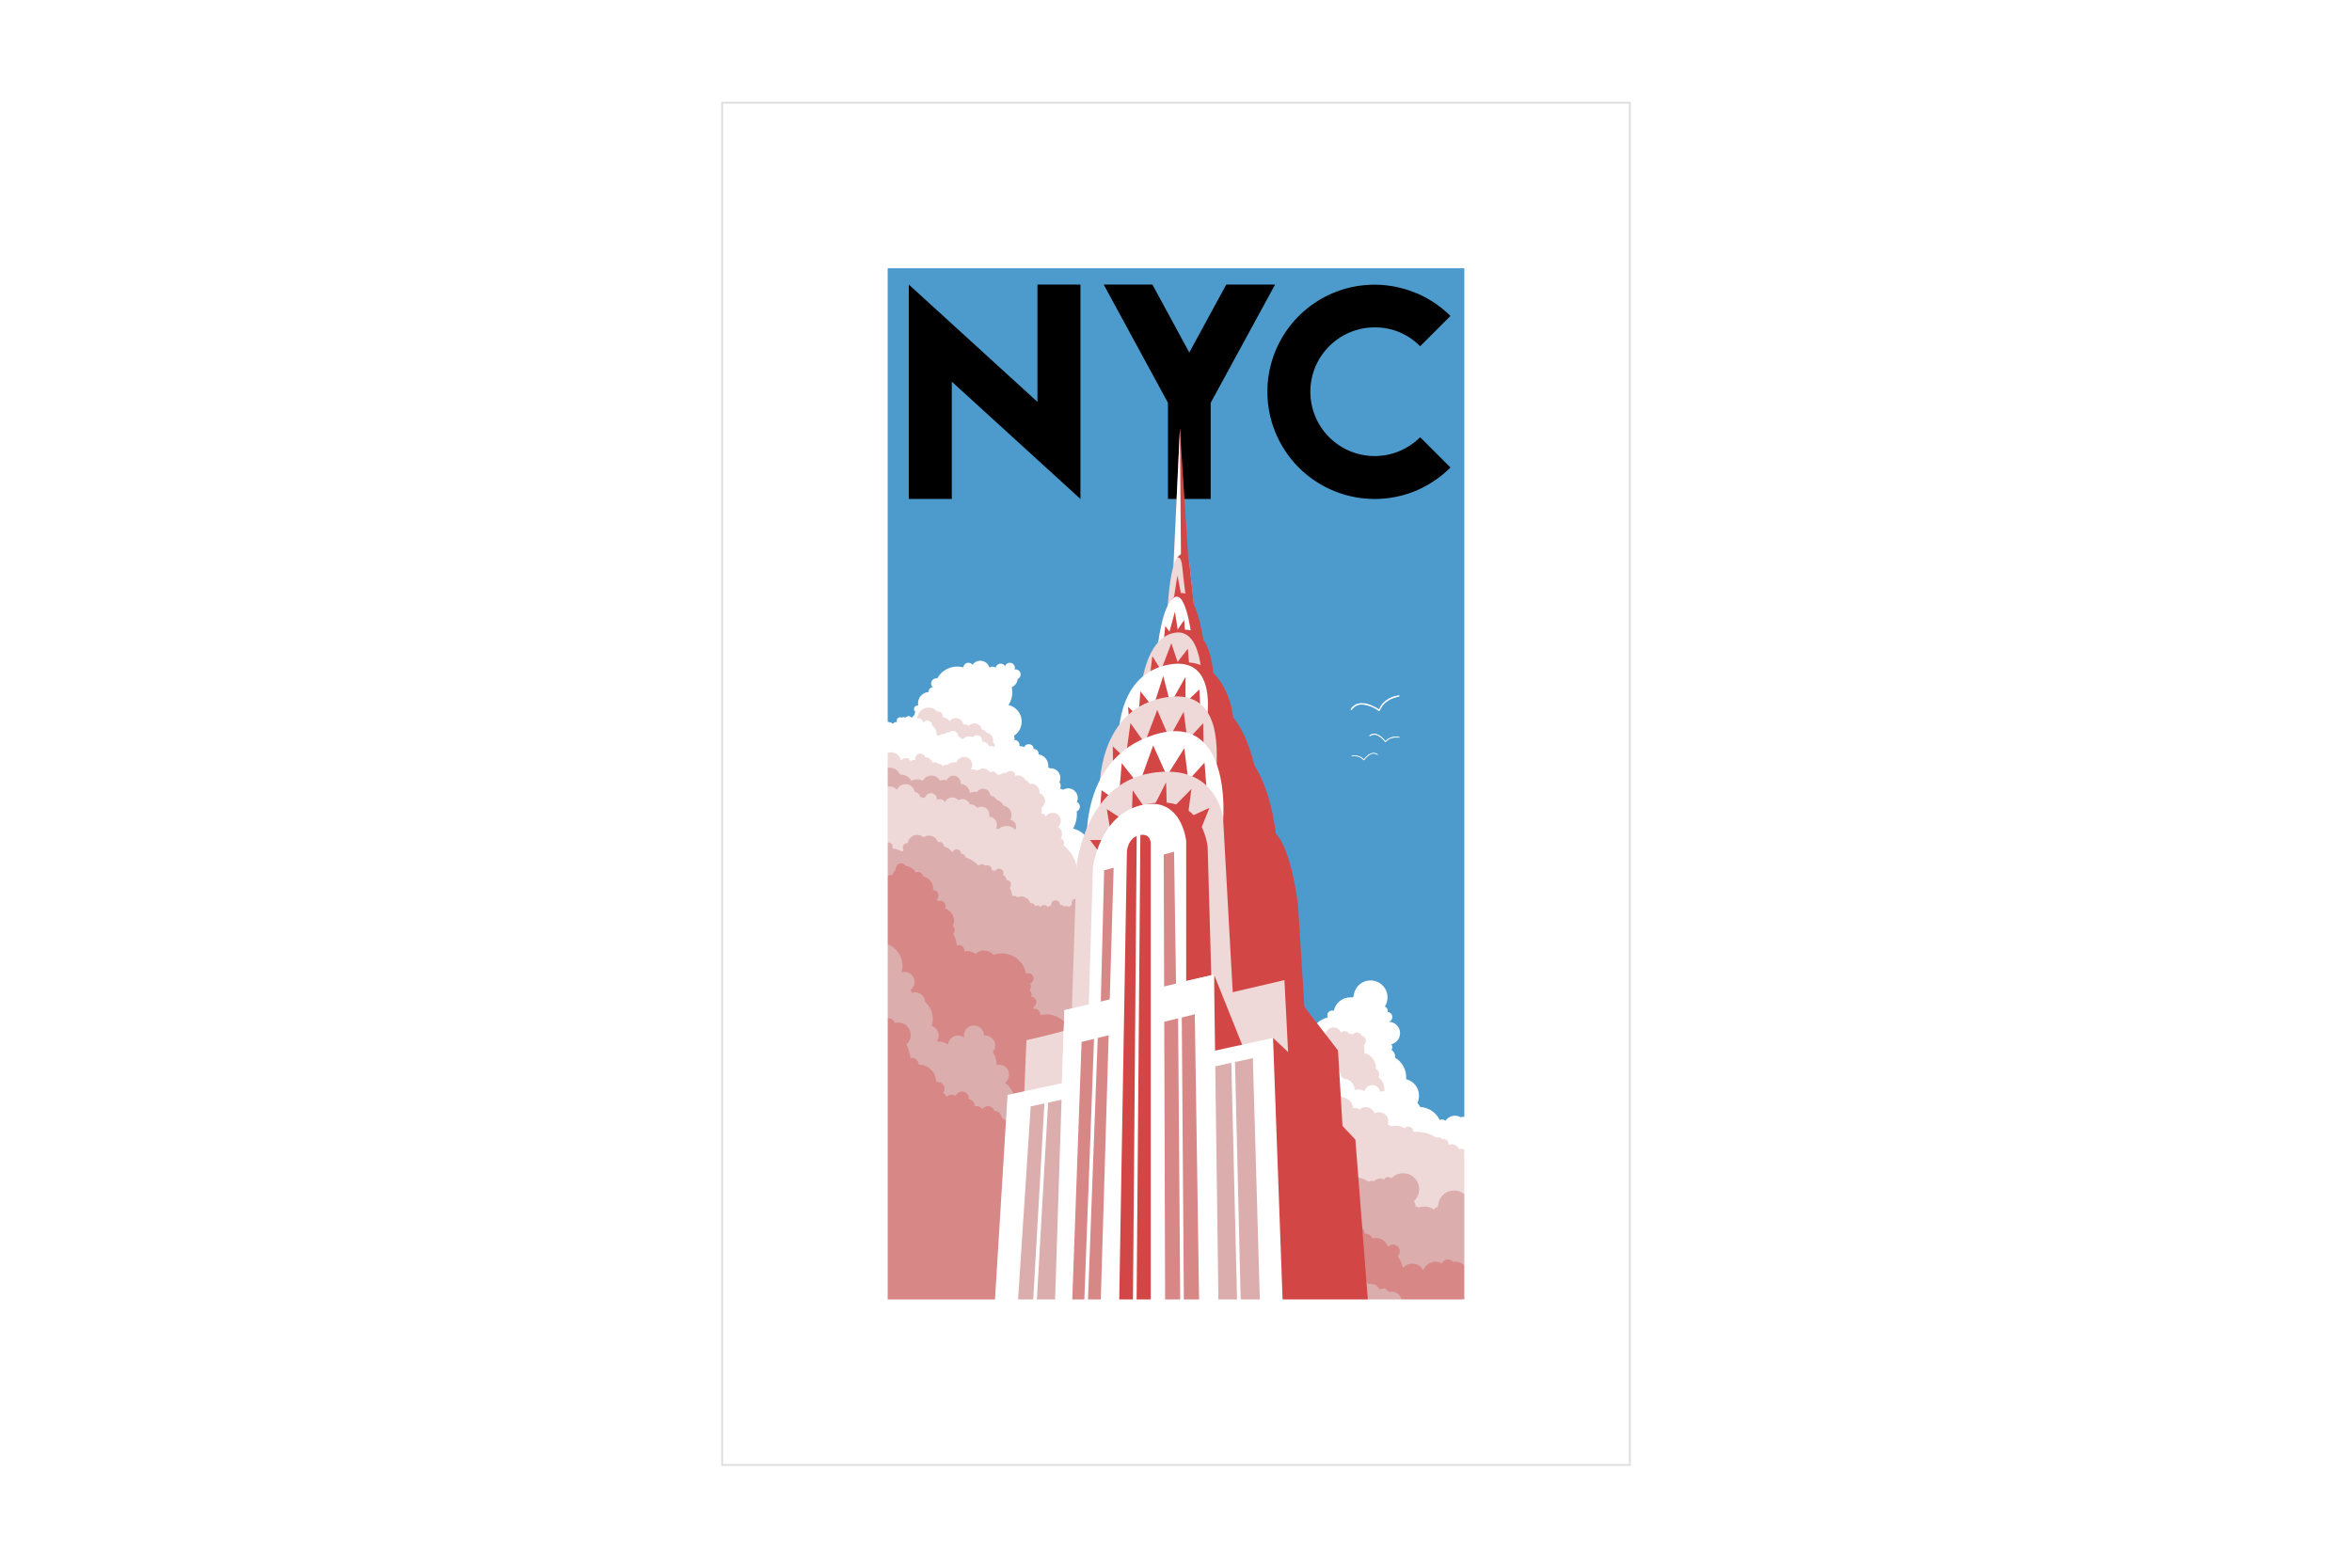 <svg xmlns="http://www.w3.org/2000/svg" viewBox="0 0 708 472"><defs><style>.cls-1{fill:#fff;}.cls-2{fill:#4c9bcc;}.cls-3{fill:#efd8d8;}.cls-4{fill:#dbadad;}.cls-5{fill:#d88787;}.cls-6{fill:#e5e5e5;}.cls-7{fill:#d34646;}.cls-8{fill:none;stroke:#fff;stroke-miterlimit:10;stroke-width:1.1px;}.cls-9{fill:#ddd;}</style></defs><title>new-york-city-poster-for-blog</title><g id="Background"><rect class="cls-1" width="708" height="472"/><rect class="cls-1" width="708" height="472"/></g><g id="Content"><rect class="cls-2" x="254.56" y="70.84" width="201.25" height="337.6"/><ellipse class="cls-3" cx="292.1" cy="268.42" rx="21.3" ry="18.22"/><circle class="cls-1" cx="437.96" cy="339.35" r="3.44"/><circle class="cls-1" cx="418.01" cy="311.07" r="3.44"/><circle class="cls-1" cx="312.12" cy="230.53" r="3.44"/><circle class="cls-1" cx="299.43" cy="208.73" r="3.44"/><circle class="cls-1" cx="302.45" cy="217.25" r="5.1"/><circle class="cls-1" cx="311.93" cy="237.13" r="5.1"/><circle class="cls-1" cx="292.13" cy="206.17" r="5.1"/><circle class="cls-1" cx="412.57" cy="300.29" r="5.1"/><circle class="cls-1" cx="406.5" cy="305.38" r="5.1"/><circle class="cls-1" cx="422.05" cy="329.88" r="5.1"/><circle class="cls-1" cx="441.41" cy="342.81" r="5.1"/><circle class="cls-1" cx="427.15" cy="340.2" r="6.91"/><circle class="cls-1" cx="416.37" cy="324.35" r="6.91"/><circle class="cls-1" cx="411.38" cy="309.84" r="6.91"/><circle class="cls-1" cx="306.33" cy="231.52" r="6.91"/><circle class="cls-1" cx="293.33" cy="217.9" r="6.91"/><circle class="cls-1" cx="297.82" cy="208.45" r="6.91"/><circle class="cls-1" cx="288.17" cy="207.6" r="6.91"/><circle class="cls-1" cx="296.78" cy="226.91" r="6.91"/><circle class="cls-1" cx="285.07" cy="226.05" r="6.91"/><circle class="cls-1" cx="279.52" cy="220.78" r="6.91"/><circle class="cls-1" cx="272.67" cy="226.19" r="6.91"/><circle class="cls-1" cx="266.94" cy="228.29" r="6.91"/><circle class="cls-1" cx="272.29" cy="220.57" r="3.25"/><circle class="cls-1" cx="266.94" cy="220.57" r="3.25"/><circle class="cls-1" cx="276.66" cy="216.95" r="2.14"/><circle class="cls-1" cx="277.45" cy="215.22" r="2.14"/><circle class="cls-1" cx="276.01" cy="219.32" r="2.14"/><circle class="cls-1" cx="269.74" cy="218.43" r="1.04"/><circle class="cls-1" cx="272.01" cy="216.95" r="1.04"/><circle class="cls-1" cx="273.48" cy="216.64" r="1.04"/><circle class="cls-1" cx="270.98" cy="216.98" r="1.04"/><circle class="cls-1" cx="276.17" cy="213.47" r="1.04"/><ellipse class="cls-1" cx="317.25" cy="245.09" rx="6.91" ry="7.96"/><circle class="cls-1" cx="321.53" cy="256.23" r="6.91"/><circle class="cls-1" cx="308.48" cy="240.25" r="6.91"/><circle class="cls-1" cx="298.76" cy="236.41" r="6.91"/><circle class="cls-1" cx="287.96" cy="234.69" r="6.91"/><circle class="cls-1" cx="278.17" cy="231.86" r="6.91"/><circle class="cls-1" cx="410.71" cy="316.74" r="6.91"/><circle class="cls-1" cx="401.18" cy="313.1" r="6.91"/><circle class="cls-1" cx="434.52" cy="346.34" r="6.91"/><circle class="cls-1" cx="441.41" cy="349.7" r="6.91"/><circle class="cls-1" cx="411.84" cy="334.13" r="6.91"/><circle class="cls-1" cx="407.26" cy="326.01" r="6.91"/><circle class="cls-1" cx="401.82" cy="324.25" r="6.91"/><circle class="cls-1" cx="421.45" cy="336.6" r="6.91"/><circle class="cls-1" cx="434.06" cy="338.54" r="1.48"/><circle class="cls-1" cx="311.93" cy="232.95" r="1.48"/><circle class="cls-1" cx="311.16" cy="226.99" r="1.48"/><circle class="cls-1" cx="314.91" cy="232.34" r="1.48"/><circle class="cls-1" cx="317.81" cy="236.56" r="1.48"/><circle class="cls-1" cx="323.57" cy="242.88" r="1.48"/><circle class="cls-1" cx="305.41" cy="224.29" r="1.48"/><circle class="cls-1" cx="302.45" cy="222.39" r="1.48"/><circle class="cls-1" cx="303.93" cy="222.35" r="1.48"/><circle class="cls-1" cx="303.45" cy="224.61" r="1.48"/><circle class="cls-1" cx="309.68" cy="225.54" r="1.48"/><circle class="cls-1" cx="298.76" cy="213.97" r="1.48"/><circle class="cls-1" cx="294.03" cy="208.12" r="1.48"/><circle class="cls-1" cx="284.82" cy="209.8" r="1.48"/><circle class="cls-1" cx="282.93" cy="210.02" r="1.48"/><circle class="cls-1" cx="281.01" cy="208.34" r="1.48"/><circle class="cls-1" cx="417.62" cy="318.12" r="2.35"/><circle class="cls-1" cx="416.25" cy="304.42" r="1.48"/><circle class="cls-1" cx="417.62" cy="306.19" r="1.48"/><circle class="cls-1" cx="417.62" cy="315.27" r="1.48"/><circle class="cls-1" cx="408.42" cy="301.2" r="1.48"/><circle class="cls-1" cx="401.04" cy="305.73" r="1.48"/><circle class="cls-1" cx="440.41" cy="337.72" r="1.48"/><circle class="cls-1" cx="418.44" cy="325.62" r="1.48"/><circle class="cls-1" cx="279.77" cy="211.78" r="3.44"/><circle class="cls-1" cx="284.71" cy="214.8" r="3.44"/><ellipse class="cls-3" cx="428.46" cy="364.33" rx="9.26" ry="7.47"/><circle class="cls-3" cx="440.41" cy="362.08" r="11.41"/><circle class="cls-3" cx="426.3" cy="352.16" r="11.41"/><circle class="cls-3" cx="413.19" cy="349.06" r="11.41"/><circle class="cls-3" cx="400.6" cy="339.95" r="11.41"/><circle class="cls-3" cx="312.98" cy="263.38" r="11.41"/><circle class="cls-3" cx="316.05" cy="273.26" r="11.41"/><circle class="cls-3" cx="301.22" cy="244.61" r="11.41"/><circle class="cls-3" cx="282.39" cy="247.13" r="11.41"/><circle class="cls-3" cx="270.23" cy="248.26" r="11.41"/><circle class="cls-3" cx="292.69" cy="236.41" r="4.73"/><circle class="cls-3" cx="313.4" cy="251.5" r="4.73"/><circle class="cls-3" cx="410.6" cy="339.95" r="4.73"/><circle class="cls-3" cx="400.6" cy="328.04" r="4.73"/><circle class="cls-3" cx="420.24" cy="343.67" r="4.73"/><circle class="cls-3" cx="437.71" cy="352.13" r="4.73"/><circle class="cls-3" cx="412.9" cy="340.81" r="4.73"/><circle class="cls-3" cx="412.01" cy="328.04" r="4.73"/><circle class="cls-3" cx="409.46" cy="321.59" r="4.73"/><circle class="cls-3" cx="405.99" cy="315.97" r="4.73"/><circle class="cls-3" cx="400.6" cy="316.26" r="4.73"/><circle class="cls-3" cx="402.53" cy="322.73" r="4.73"/><circle class="cls-3" cx="405.77" cy="327.81" r="4.73"/><circle class="cls-3" cx="408.94" cy="331.99" r="2.44"/><circle class="cls-3" cx="415.34" cy="331.86" r="2.44"/><circle class="cls-3" cx="417.79" cy="342.46" r="2.44"/><circle class="cls-3" cx="421.86" cy="344.5" r="2.44"/><circle class="cls-3" cx="436.96" cy="346.94" r="2.44"/><circle class="cls-3" cx="401.43" cy="311.78" r="2.44"/><circle class="cls-3" cx="311.16" cy="244.12" r="2.44"/><circle class="cls-3" cx="295.93" cy="233.83" r="2.44"/><circle class="cls-3" cx="306.43" cy="235.9" r="2.44"/><circle class="cls-3" cx="310.47" cy="238.43" r="2.44"/><circle class="cls-3" cx="317.25" cy="251.12" r="2.44"/><circle class="cls-3" cx="307.77" cy="237.13" r="2.44"/><circle class="cls-3" cx="312.12" cy="241.14" r="2.44"/><circle class="cls-3" cx="290.22" cy="230.32" r="2.44"/><circle class="cls-3" cx="287.23" cy="232.54" r="3.04"/><circle class="cls-3" cx="278.4" cy="230.39" r="2.44"/><circle class="cls-3" cx="282.51" cy="231.52" r="1.52"/><circle class="cls-3" cx="281.29" cy="231.02" r="1.52"/><circle class="cls-3" cx="284.67" cy="231.82" r="1.52"/><circle class="cls-3" cx="272.67" cy="229.77" r="1.52"/><circle class="cls-3" cx="268.25" cy="229.5" r="3.01"/><circle class="cls-3" cx="269.74" cy="231.52" r="3.01"/><circle class="cls-3" cx="273.41" cy="233.24" r="3.01"/><circle class="cls-3" cx="277.01" cy="233.51" r="3.01"/><circle class="cls-3" cx="280.97" cy="233.55" r="3.01"/><circle class="cls-3" cx="284.22" cy="234.53" r="3.01"/><circle class="cls-3" cx="287.59" cy="235.27" r="3.01"/><circle class="cls-3" cx="275.21" cy="230.32" r="1.52"/><circle class="cls-3" cx="277.01" cy="228.43" r="1.52"/><circle class="cls-3" cx="298.76" cy="233.83" r="1.52"/><circle class="cls-3" cx="304.15" cy="233.65" r="1.52"/><circle class="cls-3" cx="302.45" cy="234.22" r="1.52"/><circle class="cls-3" cx="313.43" cy="246.47" r="1.52"/><circle class="cls-3" cx="318.77" cy="253.88" r="1.52"/><circle class="cls-3" cx="316.88" cy="247.15" r="2.44"/><circle class="cls-3" cx="404.73" cy="311.99" r="1.52"/><circle class="cls-3" cx="413.67" cy="323.41" r="1.52"/><circle class="cls-3" cx="409.65" cy="313.41" r="1.52"/><circle class="cls-3" cx="408.42" cy="312.38" r="1.52"/><circle class="cls-3" cx="423.92" cy="340.75" r="1.52"/><circle class="cls-3" cx="439.91" cy="347.4" r="1.52"/><circle class="cls-3" cx="434.52" cy="344.5" r="1.52"/><circle class="cls-3" cx="432.98" cy="343.98" r="1.52"/><circle class="cls-3" cx="444.32" cy="351.36" r="1.52"/><circle class="cls-1" cx="412.57" cy="332.19" r="2.36"/><circle class="cls-1" cx="413.07" cy="329.05" r="2.36"/><circle class="cls-1" cx="416.25" cy="330.91" r="2.36"/><circle class="cls-1" cx="416.48" cy="335.8" r="2.36"/><circle class="cls-1" cx="415.43" cy="333.27" r="2.36"/><circle class="cls-1" cx="408.86" cy="331.4" r="3.39"/><circle class="cls-1" cx="404.4" cy="328.16" r="3.39"/><circle class="cls-1" cx="400.28" cy="324.18" r="3.39"/><circle class="cls-1" cx="402.89" cy="325.73" r="1.81"/><circle class="cls-3" cx="415.1" cy="337.69" r="2.83"/><circle class="cls-3" cx="411.09" cy="336.16" r="2.83"/><circle class="cls-3" cx="407.8" cy="336.45" r="2.83"/><ellipse class="cls-3" cx="402.95" cy="333.53" rx="4.29" ry="3.35"/><ellipse class="cls-3" cx="399.35" cy="332.41" rx="4.29" ry="3.35"/><circle class="cls-3" cx="296.65" cy="222.87" r="2.3"/><circle class="cls-3" cx="293.33" cy="220.09" r="2.3"/><circle class="cls-3" cx="290.17" cy="221.11" r="2.3"/><circle class="cls-3" cx="287.71" cy="218.48" r="2.3"/><circle class="cls-3" cx="279.52" cy="216.44" r="3.4"/><circle class="cls-3" cx="283.21" cy="219.24" r="3.4"/><circle class="cls-3" cx="286.79" cy="221.89" r="1.38"/><circle class="cls-3" cx="295.63" cy="221.11" r="1.38"/><circle class="cls-3" cx="298.04" cy="224.62" r="1.38"/><circle class="cls-3" cx="290.43" cy="219.48" r="1.38"/><circle class="cls-3" cx="282.39" cy="215.6" r="1.38"/><circle class="cls-1" cx="298.23" cy="226.91" r="2.3"/><circle class="cls-1" cx="295.63" cy="225.54" r="2.3"/><circle class="cls-1" cx="287.71" cy="223.89" r="2.3"/><circle class="cls-1" cx="284.13" cy="223.27" r="2.3"/><circle class="cls-1" cx="279.07" cy="220.96" r="2.9"/><circle class="cls-1" cx="291.81" cy="224.61" r="2.9"/><circle class="cls-1" cx="295.08" cy="201.83" r="2.9"/><circle class="cls-1" cx="303.43" cy="204.24" r="2.9"/><circle class="cls-1" cx="316.3" cy="234.22" r="2.9"/><circle class="cls-1" cx="321.53" cy="240.25" r="2.9"/><circle class="cls-1" cx="294.1" cy="222.87" r="1.53"/><circle class="cls-1" cx="285.41" cy="222.04" r="1.53"/><circle class="cls-1" cx="286.87" cy="221.58" r="1.53"/><circle class="cls-1" cx="279.07" cy="218.48" r="1.53"/><circle class="cls-1" cx="291.52" cy="201.07" r="1.53"/><circle class="cls-1" cx="298.76" cy="202.23" r="1.53"/><circle class="cls-1" cx="301.22" cy="201.34" r="1.53"/><circle class="cls-1" cx="303.98" cy="201.07" r="1.53"/><circle class="cls-1" cx="305.7" cy="203.07" r="1.53"/><circle class="cls-1" cx="276.33" cy="217.79" r="1.53"/><circle class="cls-1" cx="281.82" cy="205.77" r="1.53"/><circle class="cls-1" cx="281.39" cy="222.64" r="1.53"/><circle class="cls-4" cx="431.03" cy="379.15" r="8.94"/><circle class="cls-4" cx="443.19" cy="371.15" r="8.94"/><circle class="cls-4" cx="444.32" cy="381.3" r="8.94"/><circle class="cls-4" cx="418.92" cy="370.15" r="8.94"/><circle class="cls-4" cx="407.07" cy="363.26" r="8.94"/><circle class="cls-4" cx="312.85" cy="283.42" r="8.94"/><circle class="cls-4" cx="322.2" cy="282.9" r="8.94"/><circle class="cls-4" cx="316.05" cy="292.26" r="8.94"/><circle class="cls-4" cx="301.58" cy="280.02" r="8.94"/><circle class="cls-4" cx="295.93" cy="271.14" r="8.94"/><circle class="cls-4" cx="287.96" cy="266.67" r="8.94"/><circle class="cls-4" cx="277.01" cy="263.39" r="8.94"/><circle class="cls-4" cx="267.36" cy="264.27" r="8.94"/><circle class="cls-4" cx="282.79" cy="259.45" r="4.82"/><circle class="cls-4" cx="283.3" cy="260.96" r="4.82"/><circle class="cls-4" cx="310.47" cy="278.08" r="4.82"/><circle class="cls-4" cx="298.68" cy="272.76" r="4.82"/><circle class="cls-4" cx="422.38" cy="358.06" r="4.82"/><circle class="cls-4" cx="416.84" cy="362.89" r="4.82"/><circle class="cls-4" cx="428.75" cy="368.08" r="4.82"/><circle class="cls-4" cx="437.71" cy="363.26" r="4.82"/><circle class="cls-4" cx="445.27" cy="365.73" r="2.85"/><circle class="cls-4" cx="434.5" cy="369.23" r="2.85"/><circle class="cls-4" cx="423.27" cy="363.26" r="2.85"/><circle class="cls-4" cx="415.51" cy="357.71" r="2.85"/><circle class="cls-4" cx="307.41" cy="272.76" r="2.85"/><circle class="cls-4" cx="317.15" cy="275.36" r="2.85"/><circle class="cls-4" cx="292.29" cy="263.1" r="2.85"/><circle class="cls-4" cx="287.57" cy="262.2" r="2.85"/><circle class="cls-4" cx="279.62" cy="254.43" r="2.85"/><circle class="cls-4" cx="276.08" cy="254.22" r="2.85"/><circle class="cls-4" cx="282.79" cy="254.82" r="1.33"/><circle class="cls-4" cx="273.09" cy="255.17" r="1.33"/><circle class="cls-4" cx="267.36" cy="254.97" r="1.33"/><circle class="cls-4" cx="287.96" cy="257.06" r="1.33"/><circle class="cls-4" cx="289.29" cy="258.35" r="1.33"/><circle class="cls-4" cx="295.58" cy="261.55" r="1.33"/><circle class="cls-4" cx="297.22" cy="261.85" r="1.33"/><circle class="cls-4" cx="323.11" cy="273.74" r="1.33"/><circle class="cls-4" cx="302.99" cy="266.3" r="1.33"/><circle class="cls-4" cx="301.58" cy="264.84" r="1.33"/><circle class="cls-4" cx="310.35" cy="273.26" r="1.33"/><circle class="cls-4" cx="314.31" cy="273.84" r="1.33"/><circle class="cls-4" cx="305.28" cy="271.06" r="1.33"/><circle class="cls-4" cx="312.19" cy="273.96" r="1.33"/><circle class="cls-4" cx="317.76" cy="272.41" r="1.33"/><circle class="cls-4" cx="319.43" cy="273.84" r="1.33"/><circle class="cls-4" cx="321.06" cy="274.13" r="1.33"/><circle class="cls-4" cx="323.9" cy="271.93" r="1.33"/><circle class="cls-4" cx="300.72" cy="262.88" r="1.33"/><circle class="cls-4" cx="298.82" cy="263.38" r="1.33"/><circle class="cls-4" cx="312.85" cy="275.61" r="1.33"/><circle class="cls-4" cx="404.68" cy="356.1" r="1.33"/><circle class="cls-4" cx="405.33" cy="352.57" r="1.33"/><circle class="cls-4" cx="432.89" cy="364.77" r="1.33"/><circle class="cls-4" cx="417.87" cy="355.71" r="1.33"/><circle class="cls-4" cx="422.83" cy="359.74" r="1.33"/><circle class="cls-4" cx="412.91" cy="356.86" r="1.33"/><circle class="cls-4" cx="426.12" cy="364.59" r="1.33"/><circle class="cls-4" cx="427.45" cy="366.68" r="1.33"/><circle class="cls-4" cx="431.12" cy="369.54" r="1.33"/><circle class="cls-4" cx="440.41" cy="365.91" r="1.33"/><circle class="cls-4" cx="444.32" cy="362.89" r="1.33"/><circle class="cls-4" cx="434.06" cy="365.93" r="1.33"/><circle class="cls-4" cx="435.6" cy="365" r="1.33"/><circle class="cls-4" cx="437.71" cy="365.85" r="1.33"/><circle class="cls-4" cx="431.45" cy="399.48" r="8.94"/><circle class="cls-4" cx="445.69" cy="394.67" r="8.94"/><circle class="cls-4" cx="419.34" cy="390.48" r="8.94"/><circle class="cls-4" cx="408.83" cy="381.3" r="8.94"/><circle class="cls-4" cx="313.27" cy="303.76" r="8.94"/><circle class="cls-4" cx="320.42" cy="301.78" r="8.94"/><circle class="cls-4" cx="301.99" cy="300.35" r="8.94"/><circle class="cls-4" cx="296.34" cy="291.47" r="8.94"/><circle class="cls-4" cx="288.38" cy="287" r="8.94"/><circle class="cls-4" cx="276.29" cy="278.96" r="8.94"/><circle class="cls-4" cx="283.21" cy="279.78" r="4.82"/><circle class="cls-4" cx="285.23" cy="277.16" r="4.82"/><circle class="cls-4" cx="310.88" cy="298.41" r="4.82"/><circle class="cls-4" cx="303.18" cy="289.54" r="4.82"/><circle class="cls-4" cx="418.43" cy="380.86" r="4.82"/><circle class="cls-4" cx="426.72" cy="392.13" r="4.82"/><circle class="cls-4" cx="438.13" cy="390.15" r="4.82"/><circle class="cls-4" cx="445.69" cy="386.07" r="2.85"/><circle class="cls-4" cx="434.92" cy="389.56" r="2.85"/><circle class="cls-4" cx="423.69" cy="383.59" r="2.85"/><circle class="cls-4" cx="415.75" cy="375.74" r="2.85"/><circle class="cls-4" cx="307.83" cy="293.09" r="2.85"/><circle class="cls-4" cx="317.57" cy="295.69" r="2.85"/><circle class="cls-4" cx="296.05" cy="282.2" r="2.85"/><circle class="cls-4" cx="288.53" cy="278.1" r="2.85"/><circle class="cls-4" cx="282.64" cy="272.11" r="2.85"/><circle class="cls-4" cx="275.94" cy="269.65" r="2.85"/><circle class="cls-4" cx="279.8" cy="270.14" r="1.33"/><circle class="cls-4" cx="276.59" cy="266.53" r="1.33"/><circle class="cls-4" cx="285.75" cy="272.49" r="1.33"/><circle class="cls-4" cx="291.38" cy="278.96" r="1.33"/><circle class="cls-4" cx="294.72" cy="279.78" r="1.33"/><circle class="cls-4" cx="298.9" cy="282.61" r="1.33"/><circle class="cls-4" cx="302.96" cy="284.42" r="1.33"/><circle class="cls-4" cx="308.17" cy="289.7" r="1.33"/><circle class="cls-4" cx="307.6" cy="287.43" r="1.33"/><circle class="cls-4" cx="310.76" cy="293.59" r="1.33"/><circle class="cls-4" cx="314.72" cy="294.17" r="1.33"/><circle class="cls-4" cx="318.18" cy="292.74" r="1.33"/><circle class="cls-4" cx="306.28" cy="285.57" r="1.33"/><circle class="cls-4" cx="304.74" cy="285.05" r="1.33"/><circle class="cls-4" cx="313.27" cy="295.94" r="1.33"/><circle class="cls-4" cx="405.1" cy="376.43" r="1.33"/><circle class="cls-4" cx="405.75" cy="372.9" r="1.33"/><circle class="cls-4" cx="413.6" cy="373.22" r="1.33"/><circle class="cls-4" cx="418.29" cy="376.04" r="1.33"/><circle class="cls-4" cx="423.25" cy="380.08" r="1.33"/><circle class="cls-4" cx="426.54" cy="384.92" r="1.33"/><circle class="cls-4" cx="427.86" cy="387.01" r="1.33"/><circle class="cls-4" cx="431.54" cy="389.87" r="1.33"/><circle class="cls-4" cx="440.82" cy="386.24" r="1.33"/><circle class="cls-4" cx="444.73" cy="383.22" r="1.33"/><circle class="cls-4" cx="434.47" cy="386.26" r="1.33"/><circle class="cls-4" cx="436.02" cy="385.33" r="1.33"/><circle class="cls-4" cx="438.13" cy="386.18" r="1.33"/><circle class="cls-4" cx="301.58" cy="245.43" r="2.9"/><circle class="cls-4" cx="293.33" cy="241.3" r="2.9"/><circle class="cls-4" cx="289.05" cy="238.92" r="2.9"/><circle class="cls-4" cx="284.52" cy="239.64" r="2.9"/><circle class="cls-4" cx="280.39" cy="236.41" r="2.9"/><circle class="cls-4" cx="276.08" cy="238.15" r="3.51"/><circle class="cls-4" cx="271.26" cy="236.74" r="3.51"/><circle class="cls-4" cx="267.76" cy="234.64" r="3.51"/><circle class="cls-4" cx="284.07" cy="238.31" r="3.51"/><circle class="cls-4" cx="298.95" cy="244.12" r="3.51"/><circle class="cls-4" cx="303.68" cy="248.93" r="2.18"/><circle class="cls-4" cx="301.5" cy="249.32" r="2.18"/><circle class="cls-4" cx="295.93" cy="239.64" r="2.18"/><circle class="cls-4" cx="286.99" cy="235.73" r="2.18"/><circle class="cls-4" cx="297.65" cy="242.39" r="2.9"/><circle class="cls-3" cx="302.99" cy="252.36" r="3.67"/><circle class="cls-3" cx="292.95" cy="251.5" r="3.67"/><circle class="cls-3" cx="294.56" cy="246.47" r="2.44"/><circle class="cls-3" cx="289.66" cy="243.03" r="2.44"/><circle class="cls-3" cx="295.39" cy="245.31" r="2.44"/><circle class="cls-3" cx="297.65" cy="248.33" r="2.44"/><circle class="cls-3" cx="299.21" cy="251.75" r="2.44"/><circle class="cls-3" cx="292.13" cy="244.61" r="2.44"/><circle class="cls-3" cx="286.66" cy="242.54" r="2.44"/><circle class="cls-3" cx="281.39" cy="248.26" r="2.44"/><circle class="cls-3" cx="282.87" cy="242.39" r="1.8"/><circle class="cls-3" cx="280.24" cy="240.6" r="1.8"/><circle class="cls-3" cx="278.8" cy="241.82" r="1.8"/><circle class="cls-3" cx="276.64" cy="241.65" r="1.8"/><circle class="cls-3" cx="275.21" cy="240.25" r="1.8"/><circle class="cls-3" cx="272.57" cy="238.92" r="2.83"/><circle class="cls-3" cx="267.84" cy="239.62" r="2.83"/><circle class="cls-5" cx="281.92" cy="296.82" r="12.84"/><circle class="cls-5" cx="288.19" cy="304.09" r="12.84"/><circle class="cls-5" cx="271.26" cy="277.81" r="12.84"/><circle class="cls-5" cx="280.7" cy="285.01" r="7.31"/><circle class="cls-5" cx="301.63" cy="294.36" r="7.31"/><circle class="cls-5" cx="304.15" cy="305.72" r="7.31"/><circle class="cls-5" cx="315.05" cy="312.72" r="7.31"/><circle class="cls-5" cx="310.24" cy="326.57" r="7.31"/><circle class="cls-5" cx="299.59" cy="314.62" r="12.84"/><circle class="cls-5" cx="420.57" cy="390.57" r="5.23"/><circle class="cls-5" cx="405.25" cy="385.17" r="12.84"/><circle class="cls-5" cx="422.54" cy="397.08" r="12.84"/><circle class="cls-5" cx="434.92" cy="390.9" r="7.78"/><circle class="cls-5" cx="414.6" cy="383.03" r="7.78"/><circle class="cls-5" cx="401.98" cy="373.98" r="7.78"/><circle class="cls-5" cx="425.14" cy="384.24" r="3.78"/><circle class="cls-5" cx="432.07" cy="383.65" r="3.78"/><circle class="cls-5" cx="429.59" cy="386.53" r="3.78"/><circle class="cls-5" cx="438.13" cy="383.65" r="3.78"/><circle class="cls-5" cx="439.4" cy="389.8" r="3.78"/><circle class="cls-5" cx="414.17" cy="376.5" r="3.78"/><circle class="cls-5" cx="411.15" cy="373.49" r="2.04"/><circle class="cls-5" cx="419.34" cy="376.76" r="2.04"/><circle class="cls-5" cx="408.77" cy="371.39" r="2.04"/><circle class="cls-5" cx="422.18" cy="383.64" r="2.04"/><circle class="cls-5" cx="435.87" cy="387.97" r="2.04"/><circle class="cls-5" cx="435.85" cy="381.24" r="2.04"/><circle class="cls-5" cx="442.78" cy="388.09" r="2.04"/><circle class="cls-5" cx="447.34" cy="387.16" r="2.04"/><circle class="cls-5" cx="300.37" cy="294.87" r="3.78"/><circle class="cls-5" cx="296.22" cy="289.94" r="3.78"/><circle class="cls-5" cx="291.17" cy="290.12" r="3.78"/><circle class="cls-5" cx="283.4" cy="277.16" r="3.78"/><circle class="cls-5" cx="272.29" cy="264.47" r="3.78"/><circle class="cls-5" cx="277.12" cy="267.56" r="3.78"/><circle class="cls-5" cx="280.9" cy="269.61" r="1.62"/><circle class="cls-5" cx="276.29" cy="264.16" r="1.62"/><circle class="cls-5" cx="271.26" cy="261.55" r="1.62"/><circle class="cls-5" cx="268.26" cy="265.05" r="1.62"/><circle class="cls-5" cx="283.02" cy="272.84" r="1.62"/><circle class="cls-5" cx="285.77" cy="280.02" r="1.62"/><circle class="cls-5" cx="288.7" cy="286.15" r="1.62"/><circle class="cls-5" cx="299.89" cy="291" r="1.62"/><circle class="cls-5" cx="307.01" cy="298.66" r="1.62"/><circle class="cls-5" cx="309.5" cy="294.61" r="1.62"/><circle class="cls-5" cx="308.73" cy="297.04" r="1.62"/><circle class="cls-5" cx="308.93" cy="299.44" r="1.62"/><circle class="cls-5" cx="310.35" cy="301.68" r="1.62"/><circle class="cls-5" cx="311.52" cy="305.38" r="1.62"/><circle class="cls-5" cx="445.27" cy="400.44" r="12.84"/><circle class="cls-5" cx="444.32" cy="406.63" r="12.84"/><circle class="cls-5" cx="423.75" cy="409.22" r="12.84"/><circle class="cls-5" cx="409.6" cy="404.99" r="12.84"/><circle class="cls-5" cx="284.82" cy="406.18" r="12.84"/><circle class="cls-5" cx="285.38" cy="393.97" r="22.02"/><circle class="cls-5" cx="286.66" cy="331.04" r="22.02"/><circle class="cls-5" cx="263.74" cy="306.89" r="22.02"/><circle class="cls-5" cx="289.2" cy="360.47" r="22.02"/><circle class="cls-5" cx="269.09" cy="351.69" r="22.02"/><circle class="cls-5" cx="266.94" cy="371.13" r="22.02"/><circle class="cls-5" cx="266.94" cy="400.09" r="22.02"/><circle class="cls-4" cx="271.26" cy="315.07" r="7.01"/><circle class="cls-4" cx="298.42" cy="331.68" r="7.01"/><circle class="cls-4" cx="292.98" cy="320.54" r="7.01"/><circle class="cls-4" cx="291.07" cy="330.09" r="7.01"/><circle class="cls-4" cx="281.92" cy="320.54" r="7.01"/><circle class="cls-4" cx="275.48" cy="301.78" r="3.01"/><circle class="cls-4" cx="279.55" cy="311.76" r="3.01"/><circle class="cls-4" cx="272.29" cy="295.63" r="3.01"/><circle class="cls-4" cx="271.69" cy="299.94" r="3.01"/><circle class="cls-4" cx="268.67" cy="298.33" r="3.01"/><circle class="cls-4" cx="293.18" cy="311.76" r="3.01"/><circle class="cls-4" cx="288.38" cy="314.77" r="3.01"/><circle class="cls-4" cx="296.58" cy="314.77" r="3.01"/><circle class="cls-4" cx="300.74" cy="323.56" r="3.01"/><circle class="cls-4" cx="273.77" cy="306.84" r="7.01"/><circle class="cls-4" cx="265.46" cy="304.09" r="7.01"/><circle class="cls-4" cx="264.64" cy="290.81" r="7.01"/><circle class="cls-4" cx="283.21" cy="327.13" r="7.01"/><circle class="cls-4" cx="267.82" cy="311.1" r="7.01"/><circle class="cls-4" cx="444.32" cy="399.66" r="7.01"/><circle class="cls-4" cx="424.79" cy="401.02" r="7.01"/><circle class="cls-4" cx="413.73" cy="395.96" r="7.01"/><circle class="cls-4" cx="405.59" cy="389.8" r="7.01"/><circle class="cls-4" cx="412.57" cy="389.59" r="3.06"/><circle class="cls-4" cx="418.95" cy="391.94" r="3.06"/><circle class="cls-4" cx="441.51" cy="393.97" r="3.06"/><circle class="cls-4" cx="448.27" cy="392.66" r="1.85"/><circle class="cls-4" cx="416.37" cy="389.8" r="1.85"/><circle class="cls-4" cx="407.96" cy="383.16" r="1.85"/><circle class="cls-5" cx="276.6" cy="325.78" r="5.23"/><circle class="cls-5" cx="280.55" cy="333.02" r="5.23"/><circle class="cls-5" cx="261.35" cy="320.19" r="12.84"/><circle class="cls-5" cx="271.26" cy="343.23" r="12.84"/><circle class="cls-5" cx="282.28" cy="340.2" r="7.78"/><circle class="cls-5" cx="265.99" cy="321.59" r="7.78"/><circle class="cls-5" cx="258.21" cy="308.96" r="7.78"/><circle class="cls-5" cx="273.69" cy="330.91" r="3.78"/><circle class="cls-5" cx="288.02" cy="335.63" r="3.78"/><circle class="cls-5" cx="270.37" cy="311.63" r="3.78"/><circle class="cls-5" cx="267.39" cy="308.59" r="2.04"/><circle class="cls-5" cx="265.04" cy="306.46" r="2.04"/><circle class="cls-5" cx="274.51" cy="320.54" r="2.04"/><circle class="cls-5" cx="282.28" cy="327.79" r="2.04"/><circle class="cls-5" cx="286.48" cy="331.63" r="2.04"/><circle class="cls-5" cx="289.63" cy="330.66" r="2.04"/><circle class="cls-5" cx="291.41" cy="333.02" r="2.04"/><circle class="cls-5" cx="294.02" cy="335.07" r="2.04"/><circle class="cls-5" cx="297.39" cy="335.07" r="2.04"/><circle class="cls-5" cx="299.43" cy="336.53" r="2.04"/><circle class="cls-5" cx="294.31" cy="347.1" r="12.84"/><circle class="cls-5" cx="294.96" cy="350.99" r="12.84"/><circle class="cls-5" cx="279.55" cy="344.47" r="12.84"/><circle class="cls-5" cx="265.46" cy="340.06" r="12.84"/><path class="cls-1" d="M421.12,209.54a.9.9,0,0,0-.4,0,8,8,0,0,0-1.42.37,7.11,7.11,0,0,0-2.65,1.62,5.15,5.15,0,0,0-1.17,1.53c-.09.19-.2.37-.29.56s-.12.13-.23.05a13.05,13.05,0,0,0-3.14-1.53,6.4,6.4,0,0,0-2.61-.27,3.31,3.31,0,0,0-1.1.36,3.63,3.63,0,0,0-1.36,1.16l-.11.19a.1.1,0,0,0,0,.1s.06,0,.08-.05a5.92,5.92,0,0,1,.83-.83,3.59,3.59,0,0,1,2.7-.76,9,9,0,0,1,3,.89,11.33,11.33,0,0,1,1.73,1c.11.08.15.06.23,0s.24-.48.37-.71a6.21,6.21,0,0,1,2.44-2.46,8.39,8.39,0,0,1,1.82-.78c.24-.07.48-.14.72-.19A2.25,2.25,0,0,0,421.12,209.54Z"/><path class="cls-1" d="M415.17,214.1a.38.38,0,0,0,.18-.15,5.2,5.2,0,0,0,.25-.46c0-.09.08-.18.13-.27a6.06,6.06,0,0,1,2.39-2.4,7.91,7.91,0,0,1,1.78-.77l.21-.06.51-.13a2.31,2.31,0,0,0,.56-.19l.32-.16-.34-.1a1,1,0,0,0-.42,0h0a7.68,7.68,0,0,0-1.45.38,7.17,7.17,0,0,0-2.7,1.65,5.47,5.47,0,0,0-1.21,1.58,2.7,2.7,0,0,1-.15.29l-.13.26h0a13.19,13.19,0,0,0-3.18-1.55,6.28,6.28,0,0,0-2.66-.27,3.18,3.18,0,0,0-1.15.37,3.76,3.76,0,0,0-1.41,1.2c-.05.07-.09.15-.12.2a.22.22,0,0,0,.06.28.16.16,0,0,0,.14,0,.24.24,0,0,0,.13-.1,6.72,6.72,0,0,1,.8-.82,3.48,3.48,0,0,1,2.61-.72,8.88,8.88,0,0,1,3,.87,10.71,10.71,0,0,1,1.7,1,.3.3,0,0,0,.22.06Z"/><path class="cls-1" d="M421.26,222a.7.7,0,0,0-.23-.08,5.22,5.22,0,0,0-.88-.07,4.29,4.29,0,0,0-1.83.41,3.15,3.15,0,0,0-1,.64l-.28.26c-.06.06-.09.05-.14,0a7.56,7.56,0,0,0-1.49-1.5A3.66,3.66,0,0,0,414,221a1.83,1.83,0,0,0-.7,0,2.12,2.12,0,0,0-1,.39.39.39,0,0,0-.1.08s0,0,0,.06,0,0,.05,0a3.78,3.78,0,0,1,.64-.31,2.21,2.21,0,0,1,1.69.1,5.56,5.56,0,0,1,1.54,1.1,6.14,6.14,0,0,1,.79.9c0,.07.08.06.14,0s.23-.23.35-.34a3.81,3.81,0,0,1,1.88-.91,4.32,4.32,0,0,1,1.19-.09c.15,0,.3,0,.45,0Z"/><path class="cls-1" d="M417,223.39a.17.17,0,0,0,.13,0,1.55,1.55,0,0,0,.23-.21l.13-.12a3.55,3.55,0,0,1,1.84-.9,4.45,4.45,0,0,1,1.16-.09h.14l.31,0a1.09,1.09,0,0,0,.36,0l.21,0-.18-.12a.46.46,0,0,0-.23-.08h0a5.72,5.72,0,0,0-.9-.07,4.49,4.49,0,0,0-1.87.41,3.29,3.29,0,0,0-1,.66l-.15.14-.13.12h0a8,8,0,0,0-1.51-1.51,3.93,3.93,0,0,0-1.46-.68,2.26,2.26,0,0,0-.73,0,2.39,2.39,0,0,0-1,.41,1.35,1.35,0,0,0-.11.09.13.13,0,0,0,0,.17.08.08,0,0,0,.07.05.13.13,0,0,0,.09,0,4.47,4.47,0,0,1,.62-.31,2.07,2.07,0,0,1,1.63.1,5.14,5.14,0,0,1,1.52,1.08,6.33,6.33,0,0,1,.79.89.16.16,0,0,0,.11.08Z"/><path class="cls-1" d="M406.83,227.65a.47.47,0,0,1,.19-.06,4.1,4.1,0,0,1,.78-.06,3.76,3.76,0,0,1,1.59.35,3,3,0,0,1,.85.56l.24.23c0,.05.08,0,.12,0a6.72,6.72,0,0,1,1.3-1.31,3.4,3.4,0,0,1,1.25-.58,1.79,1.79,0,0,1,.61,0,1.94,1.94,0,0,1,.87.34l.09.08a0,0,0,0,1,0,0s0,0-.05,0a4,4,0,0,0-.55-.27,1.9,1.9,0,0,0-1.48.09,4.57,4.57,0,0,0-1.34,1,5.66,5.66,0,0,0-.69.78c0,.06-.07.06-.12,0a2.94,2.94,0,0,1-.31-.3,3.37,3.37,0,0,0-1.64-.8,4,4,0,0,0-1-.07l-.39,0A.71.71,0,0,1,406.83,227.65Z"/><path class="cls-1" d="M410.57,228.9a.18.18,0,0,1-.12-.05,1.71,1.71,0,0,1-.2-.18.57.57,0,0,0-.11-.11,3.23,3.23,0,0,0-1.6-.79,4.16,4.16,0,0,0-1-.07h-.12l-.27,0a.81.81,0,0,1-.31,0l-.19,0,.16-.11a.6.6,0,0,1,.2-.07h0a3.6,3.6,0,0,1,.79-.06,3.77,3.77,0,0,1,1.62.35,2.81,2.81,0,0,1,.87.58l.13.12.11.11h0a6.88,6.88,0,0,1,1.32-1.32,3.46,3.46,0,0,1,1.27-.59,2.08,2.08,0,0,1,1.55.35.34.34,0,0,1,.09.08.11.11,0,0,1,0,.14.09.09,0,0,1-.07,0,.07.07,0,0,1-.07,0,2.82,2.82,0,0,0-.55-.27,1.81,1.81,0,0,0-1.42.08,4.52,4.52,0,0,0-1.32,1,6,6,0,0,0-.69.78.14.14,0,0,1-.09.07Z"/><path d="M312.3,121V85.67h12.94v64.56l-38.73-35.32v35.32H273.57V85.67Z"/><path d="M346.89,85.67,358,106.14l11.13-20.47h14.7l-19.39,35.61v28.95H351.58V121.28L332.23,85.67Z"/><path d="M426.31,88.22a33.55,33.55,0,0,1,10.31,6.9l-9.13,9.14a18.82,18.82,0,0,0-13.7-5.69,19.37,19.37,0,0,0-13.68,33.06,19.34,19.34,0,0,0,27.38,0l9.13,9.13a33.17,33.17,0,0,1-10.31,6.95A32.3,32.3,0,0,1,381.51,118a32.23,32.23,0,0,1,44.8-29.73Z"/><path class="cls-6" d="M330.42,265.78l-2.68,0s1,1.63,1,5.73l-1.4,36.91-18.05,5v15.25l-5.57,1.38-2.95,65.53L370.17,397,340.09,232.26Z"/><path class="cls-7" d="M408,343.12,404.12,339l-1.35-22.71-10.12-13.16-1.92-30.68s-2.12-19.27-8-22.5l-17-28.63-9.52-42.93-1-49.39-2.87,60.92-12.22,42.39L370.17,397l42.09.83Z"/><polygon class="cls-7" points="355.18 128.95 355.18 169.1 357.76 169.1 355.18 128.95"/><polygon class="cls-1" points="355.18 128.95 355.54 173.25 353.09 173.25 355.18 128.95"/><path class="cls-3" d="M359.6,184.19l-2.1-.32-6-.91s.61-12.52,2.95-15.14a.46.46,0,0,1,.07-.07h0c2.29-2.45,3.5,1.8,3.5,1.8Z"/><path class="cls-7" d="M359.65,184.35l-2.14-.32c-.41-3.12-1.34-10.27-1.61-13.24-.33-3.74-1.52-2.88-1.59-2.84,2.79-3.55,3.69,1.48,3.69,1.48Z"/><polygon class="cls-7" points="353.1 181.77 354.42 173.25 356.11 181.77 353.1 181.77"/><path class="cls-7" d="M348.41,195.27s1.41-15.05,6.77-16.64c5.09-1.51,7.15,14.78,7.15,14.78Z"/><path class="cls-1" d="M348.41,195.27s1.28-13.25,5.12-15.42,5.4,13.69,5.4,13.69Z"/><polygon class="cls-7" points="350.34 192.63 350.77 188.48 354.23 193.13 350.34 192.63"/><polygon class="cls-7" points="353.39 191.16 356.45 186.68 356.94 192.67 353.39 191.16"/><polygon class="cls-7" points="351.47 192.21 353.67 184.17 354.93 192.21 351.47 192.21"/><path class="cls-7" d="M343.4,208.1s1.26-16.83,12.23-18.42,9.78,19.23,9.78,19.23Z"/><path class="cls-3" d="M343.4,208.13s1.05-16.1,10.27-17.63,8.21,18.41,8.21,18.41Z"/><polygon class="cls-7" points="353.39 200.69 357.57 195.33 358.11 201.81 353.39 200.69"/><polygon class="cls-7" points="346.17 203.28 346.88 197.55 349.51 201.77 352.6 193.67 355.37 201.94 346.17 203.28"/><path class="cls-7" d="M336.72,223.16s-1.15-19.43,16.64-23.34c15.09-3.32,17.82,14.64,17.82,16S336.72,223.16,336.72,223.16Z"/><path class="cls-1" d="M336.71,223.16s-1-19.15,14-22.82S363.5,213.67,363.5,215,336.71,223.16,336.71,223.16Z"/><polygon class="cls-7" points="339.83 216.1 339.56 212.79 342.67 215.76 343.29 208.16 347.13 212.98 350.16 203.52 352.31 211.87 356.87 203.79 356.87 211.49 361.05 207.58 361.33 213.93 339.83 216.1"/><path class="cls-7" d="M379.93,247s-.78-30-14.48-35.47c0,0-2.43-.85-1.83,8.65s.51,20.9.51,20.9Z"/><path class="cls-3" d="M331,237.94s-.78-23.54,18.6-27.73,16.71,17.37,16.37,25S331,237.94,331,237.94Z"/><polygon class="cls-7" points="335.04 230.54 334.98 224.71 338.83 228.4 340.28 217.7 344.57 223.71 348.35 213.74 351.97 222.17 356.32 214.29 357.43 222.84 362.19 217.74 362.33 225.84 335.04 230.54"/><path class="cls-7" d="M384.46,255.58s-.85-25.17-13.92-32c0,0-3.77-1.86-4,9.42s.4,66.47.4,66.47l19.26-1.32Z"/><path class="cls-1" d="M327.31,257.06s-3.73-28.13,19.9-35.77,21,25.19,21,25.19l-2.73,20.63Z"/><polygon class="cls-7" points="331.03 245 331.59 237.92 336.7 241.49 337.66 229.79 342.84 236.32 347.13 224.44 351.25 233.58 356.5 225.28 357.71 234.97 362.58 229.63 363.28 238.43 331.03 245"/><path class="cls-3" d="M322.39,311.58l1.7-50.82s2.32-24.69,22.37-28,21.72,13.72,21.72,13.72l4,72.1Z"/><polygon class="cls-3" points="308.24 331.13 308.98 313.18 323.82 309.72 321.09 327.81 308.24 331.13"/><polygon class="cls-3" points="386.64 295.09 360.58 301.17 361.16 322.75 387.77 317.25 386.64 295.09"/><polygon class="cls-7" points="383.21 312.49 389.89 318.75 380.04 320.24 383.21 312.49"/><polygon class="cls-7" points="365.45 293.44 375.82 319.32 362 320.24 365.45 293.44"/><polygon class="cls-7" points="331.03 256.77 328.1 252.91 334.68 252.91 333.18 243.62 340.61 248.41 340.96 237.94 346.04 245.31 351.02 235.53 351.3 245 358.65 237.54 357.49 246.27 364.06 243.22 361.16 250.49 331.03 256.77"/><path class="cls-7" d="M364.67,295.34l-1.14-40.26s-1.33-16.74-18.63-12.91l6.4,60.38Z"/><path class="cls-1" d="M327.74,302.73,329,261.1s1.84-15.43,14.28-18.61,13.79,10.74,13.79,10.74v42.11l8.35-1.91L365,316.49l18.21-4,3.51,96.15H298.45l4.85-79,16.32-3.5.8-22Z"/><polygon class="cls-5" points="331.33 302.73 332.37 262.02 353.42 256.45 354.03 297.52 331.33 302.73"/><polygon class="cls-4" points="310.26 333.11 377.14 318.58 379.54 401.8 305.86 400.49 310.26 333.11"/><polygon class="cls-1" points="320.42 304.13 317.35 399.15 366.84 396.85 365.45 293.44 320.42 304.13"/><polygon class="cls-5" points="325.58 313.7 359.66 305.38 361.16 405.04 322.39 401.84 325.58 313.7"/><polygon class="cls-1" points="335.27 259.99 331.17 397.78 350.75 400.46 350.3 256.47 335.27 259.99"/><path class="cls-7" d="M336.7,403.7l2.52-147.4s.27-4.2,3.89-4.88,3.29,2.94,3.29,2.94V403.7Z"/><line class="cls-8" x1="341.56" y1="395.58" x2="342.74" y2="249.38"/><line class="cls-8" x1="326.8" y1="395.58" x2="330" y2="309.57"/><line class="cls-8" x1="355.83" y1="393.57" x2="355.18" y2="305.32"/><line class="cls-8" x1="372.97" y1="393.29" x2="371.18" y2="318.58"/><line class="cls-8" x1="311.5" y1="392.45" x2="315.05" y2="330.2"/><path class="cls-1" d="M217.11,30.66V441.34H490.89V30.66ZM440.79,391.24H267.21V80.76H440.79Z"/><path class="cls-9" d="M490.35,31.21V440.79H217.65V31.21h272.7m.54-.55H217.11V441.34H490.89V30.66Z"/></g></svg>